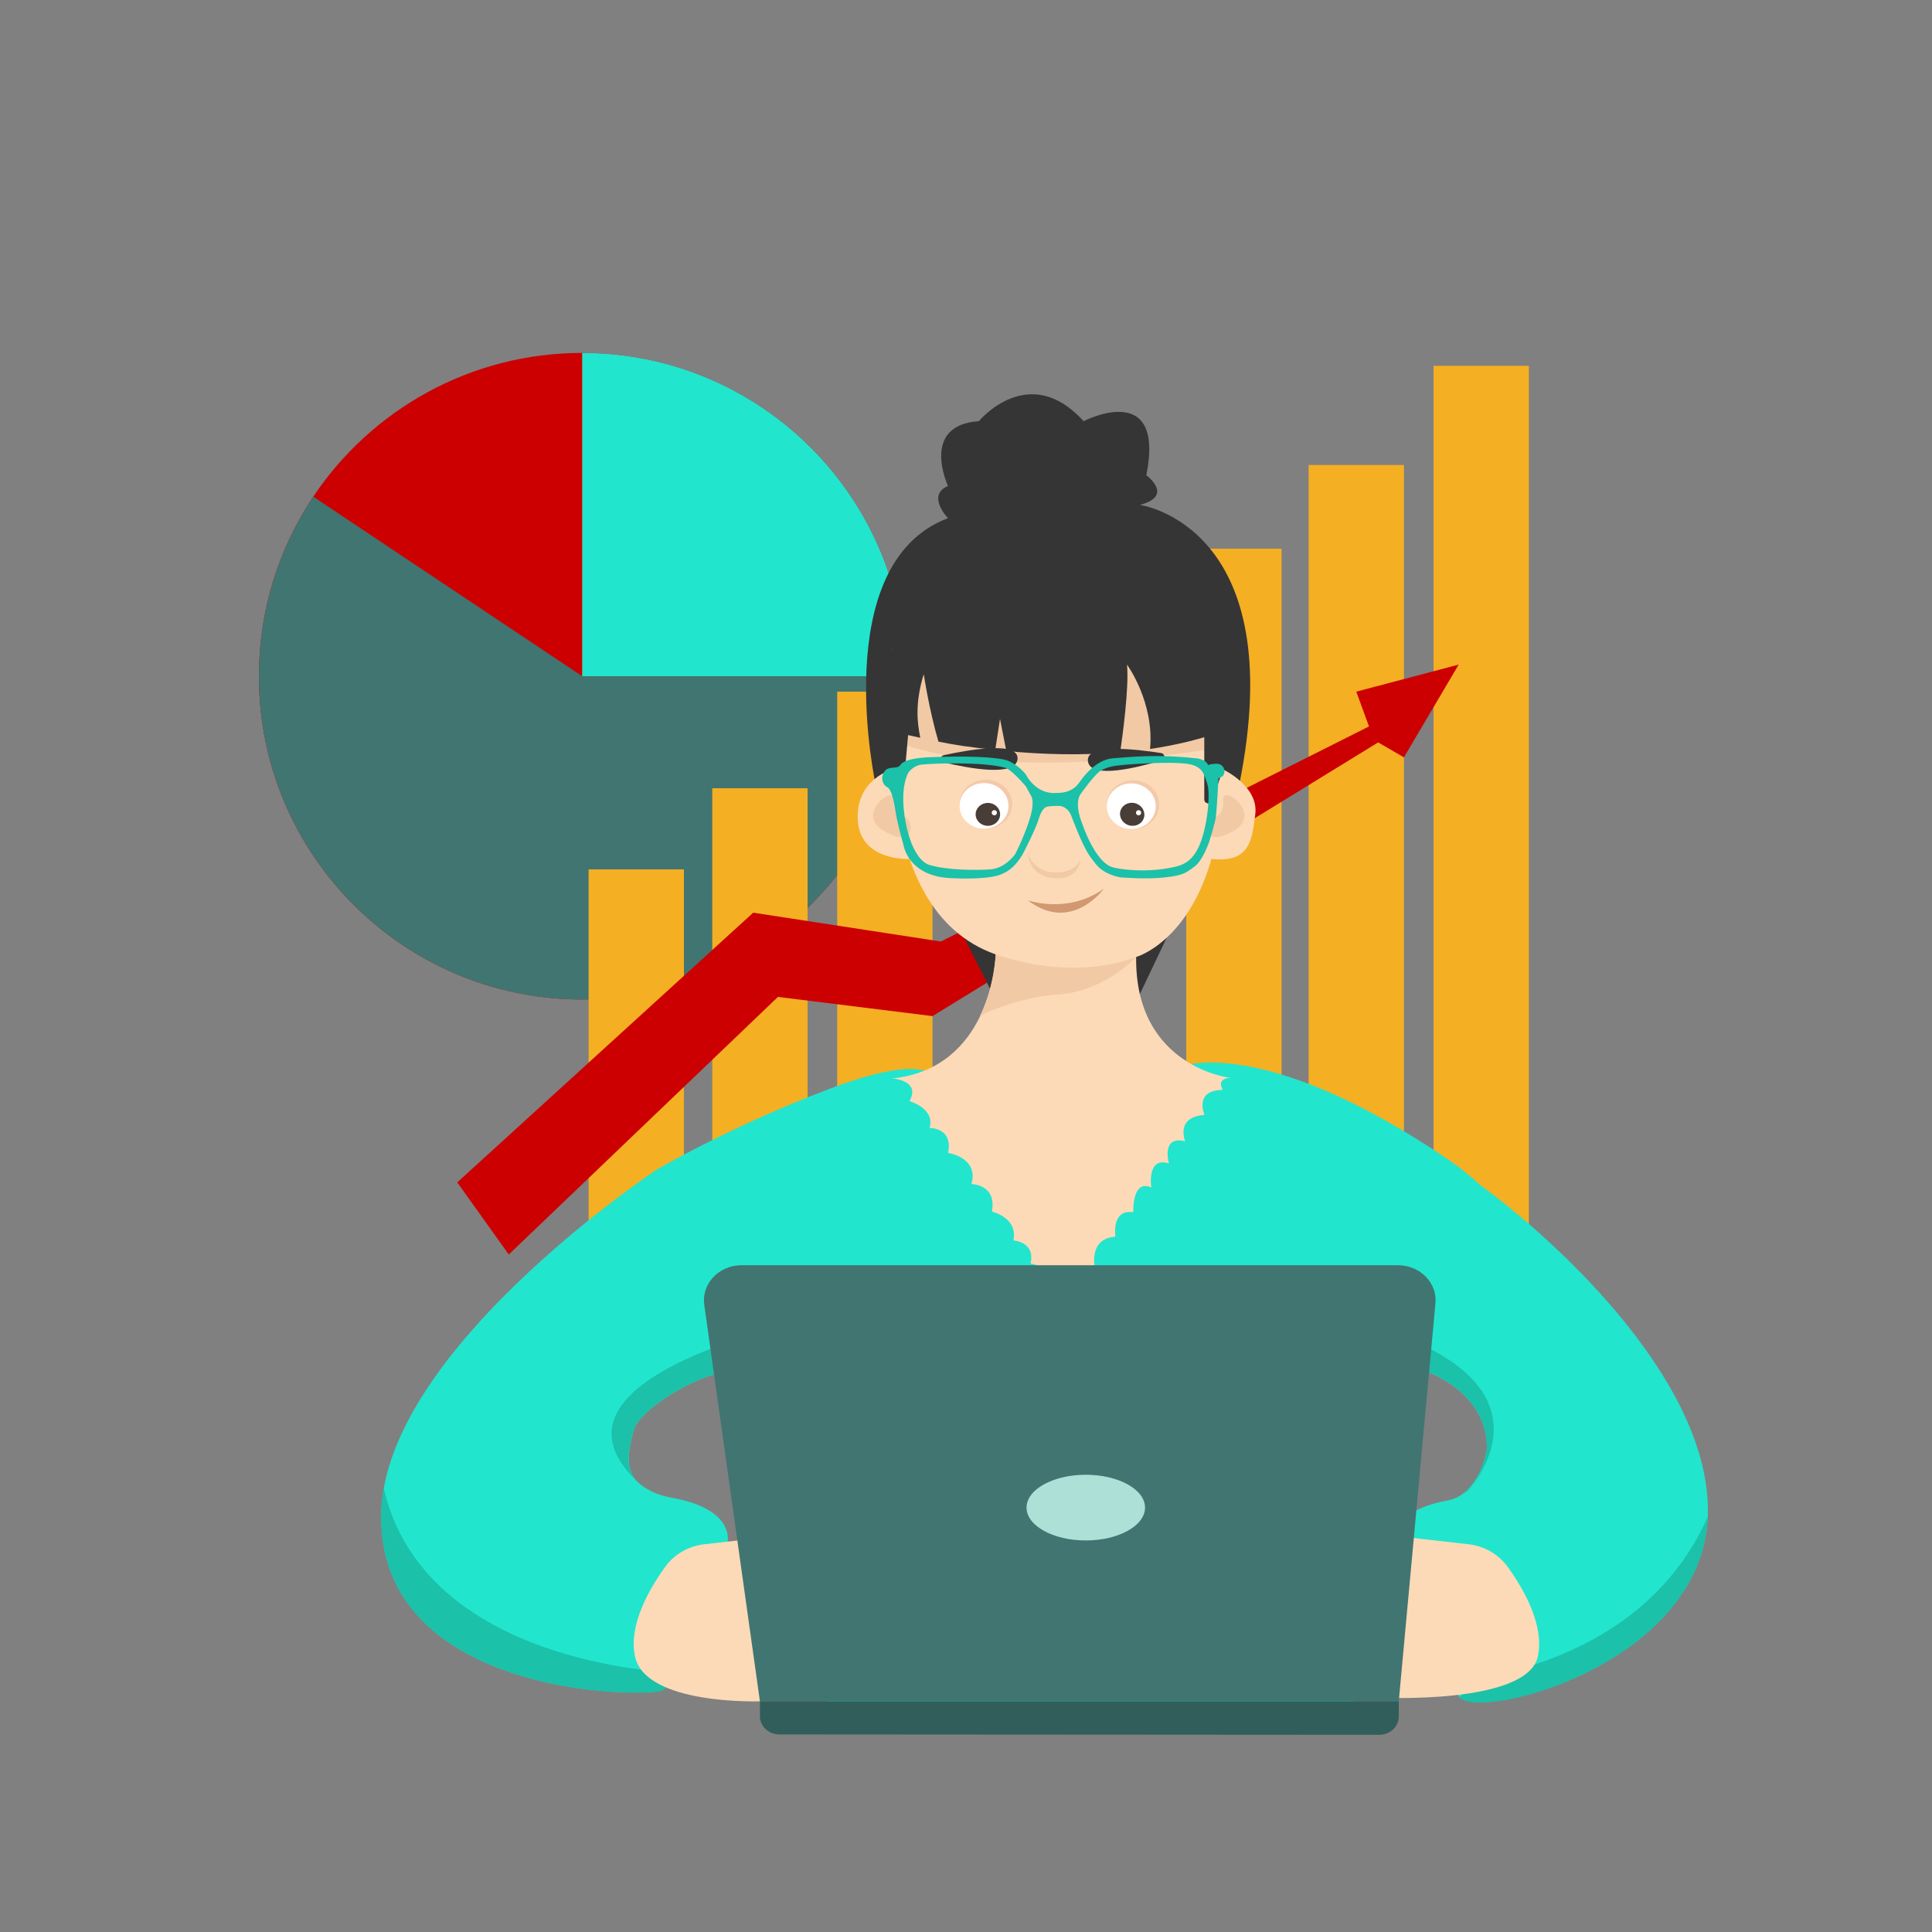 <?xml version="1.0" encoding="UTF-8"?>
<!-- Generator: Adobe Illustrator 27.9.0, SVG Export Plug-In . SVG Version: 6.00 Build 0)  -->
<svg xmlns="http://www.w3.org/2000/svg" xmlns:xlink="http://www.w3.org/1999/xlink" version="1.1" id="Calque_6" x="0px" y="0px" viewBox="0 0 1500 1500" style="enable-background:new 0 0 1500 1500;" xml:space="preserve">
<rect x="0" y="0" width="1500" height="1500" fill="#808080" stroke="none"/>
<style type="text/css">
	.st0{fill:#CC0000;}
	.st1{fill:#22E5CE;}
	.st2{fill:#417571;}
	.st3{fill:#F4AF23;}
	.st4{fill:#1BC1A9;}
	.st5{fill:#353535;}
	.st6{fill:#FCDAB7;}
	.st7{fill:#F2C9A5;}
	.st8{fill:#D19871;}
	.st9{fill:#F4C9AB;}
	.st10{fill:#FFFFFF;}
	.st11{fill:#493E37;}
	.st12{fill:#315E5A;}
	.st13{fill:#ADE0D7;}
</style>
<g>
	<path class="st0" d="M703,525c0,138.6-112.4,251-251,251S201,663.6,201,525c0-51.6,15.6-99.5,42.2-139.4   C288.2,318.3,365,274,452,274C590.6,274,703,386.4,703,525z"></path>
	<path class="st1" d="M703,525H452V274C590.6,274,703,386.4,703,525z"></path>
	<path class="st2" d="M703,525c0,138.6-112.4,251-251,251S201,663.6,201,525c0-51.6,15.6-99.5,42.2-139.4L452,525H703z"></path>
	<rect x="1113" y="284" class="st3" width="74" height="740"></rect>
	<rect x="1016" y="361" class="st3" width="74" height="740"></rect>
	<rect x="921" y="426" class="st3" width="74" height="740"></rect>
	<rect x="650" y="537" class="st3" width="74" height="740"></rect>
	<rect x="553" y="612" class="st3" width="74" height="400"></rect>
	<rect x="457" y="675" class="st3" width="74" height="351"></rect>
	<polygon class="st0" points="355,918 584.8,708.6 730.5,731 1062.9,564 1053,537 1132.5,516 1090,588 1070,576.4 724,788.9    604,774 395,974  "></polygon>
	<path class="st1" d="M1138.2,1157.7c-0.7,0.7-1.5,1.3-2.2,1.9c-3.3,2.5-7,4.3-10.9,5.2c5.1-1.1,9.8-3.4,13.8-6.6c0,0,0,0,0,0l0,0   c5.6-4.5,10-10.8,12.7-18c1.8-4.8,2.8-10,2.9-15.4C1152.2,1138.3,1146.4,1150.3,1138.2,1157.7z"></path>
	<path class="st1" d="M1149.4,920.2c-7.9-7.3-16.4-14.1-25.4-20.2c-146-99-209-71.5-209-71.5L727,838c0,0-5-22-82,7s-135,63-135,63   s0,0,0,0c-3.1,2-190.4,126.9-212,247.3c-1.2,6.8-1.9,13.7-2,20.4C294,1303,462,1317.9,510,1313.4c6.3-0.6,11.4-5.8,15.4-14.3   c2.6,0.6,5.2,1.2,7.8,1.8c125.1,28.3,344.8,58.5,595.5,6.3c1.1,2.4,3.7,4.1,3.3,6.1c-0.3,1.6,0,3,0.9,4.1   c14.9,18.9,188.2-24.8,193-139.9c0.1-2.2,0.1-4.4,0.1-6.7C1324.4,1066.1,1200.2,957,1149.4,920.2z M634,1222h-67.7l-1.4-25.1   c0,0,4.4-18.8-26-29.6c-5-1.8-10.9-3.3-17.9-4.6c-9.1-1.6-17.3-5.1-23.8-10.2c-1.3-1-2.5-2.1-3.5-3.3c-8.2-9.5-6-23.6-1.6-39.2   c4.7-16.8,61-52,88-45c17.4,4.5,7.9-1.3,31-11c19.7-8.3,34.4-11.1,45.2-9.9C724.2,1051.6,634,1222,634,1222z M1154.4,1124.7   c-0.1,5.4-1.2,10.6-2.9,15.4c-2.7,7.2-7,13.5-12.7,18l0,0c0,0,0,0,0,0c-4,3.2-8.6,5.5-13.8,6.6c-0.3,0.1-0.7,0.1-1,0.2   c-4.9,0.9-9.2,2-13.1,3.2c-30.4,9.7-31.9,27.8-31.9,27.8s-74.1-100.3-51.3-140.9c6.1-10.9,19.1-17.5,42.3-16.8   c11.7,0.3,21.9,2,30.9,4.6c3.1,0.9,6,1.9,8.8,3c0,0.4-0.1,0.7-0.1,1.2c-0.6,6-1.6,16.6-1.6,18   C1142.1,1078.7,1155.1,1103.3,1154.4,1124.7z"></path>
	<path class="st4" d="M1325.9,1177.7c-4.8,115.1-178.1,158.8-193,139.9c9.8-8.2,17.1-14.3,17.1-14.3   C1155,1300,1276.9,1287.9,1325.9,1177.7z"></path>
	<path class="st5" d="M768.7,767.8L728,687l-48-77c0,0-38-172.3,56-207.7c0,0-17-17.7,0-25c0,0-22-47.3,24-50.3c0,0,38.7-47,81.3,0   c0,0,63.7-33,48.7,42c0,0,22,16-5,23c0,0,118,16,77,218l-89,187L768.7,767.8z"></path>
	<path class="st6" d="M956,837l-131,179l-25-35L693,837.3c37.4-4,57.4-26.3,68-48.4c11.5-24,12.1-47.9,12.1-47.9   c-100-35-78-202-78-202c-1-81,240-142,253,20s-66,184-66,184C881,829,956,837,956,837z"></path>
	<path class="st6" d="M692.9,597.3c0,0-28.9,7.7-26.9,39.7s40.1,29.9,40.1,29.9L692.9,597.3z"></path>
	<path class="st6" d="M949.4,597.3c0,0,27.9,12.9,25.2,34.8c-2.7,21.9-4.8,37.7-34.2,34.8C911,664,949.4,597.3,949.4,597.3z"></path>
	<path class="st7" d="M945.5,580.8c0,0-164.4,28.1-248.5-4.4l-4.1-72.5L787,461l107,18c0,0,51.3,66.3,52.1,69.2   S945.5,580.8,945.5,580.8z"></path>
	<path class="st5" d="M952.1,566.7c-19,7.1-39,11.8-59.2,14.8C896.3,545,875,516,875,516c1.7,18.1-3.5,55.6-5.3,68.1   c-30.9,2.6-61.4,1.6-88.4-1l-4.9-24.9l-3.7,24c-21.5-2.3-29.5-3.5-44.1-6.4c-7.3-24.9-11.4-52.4-11.4-52.4c-7,22.8-5,37.9-2.7,49.4   c-11.1-2.5-28.4-6.2-28.4-6.2C675,520.3,716,455,716,455c20-41,114-30,182-15S952.1,566.7,952.1,566.7z"></path>
	<path class="st5" d="M935,529v91.6c0,3.6,5.1,4.5,6.3,1l8.2-24.3c0,0,5.6-20.4,6.6-23.4s-10.5-32.7-10.5-32.7L935,529z"></path>
	<path class="st5" d="M692.9,597.3l2.3,12.1c0.7,3.7,6,3.4,6.4-0.3L710,516c0,0-25.8,26.8-25.9,29.9S692.9,597.3,692.9,597.3z"></path>
	<path class="st8" d="M798,699c0,0,31,11,59-9C857,690,832,725,798,699z"></path>
	<g id="yeux_00000071558567721979227000000011859523136879447975_">
		
			<ellipse transform="matrix(2.370468e-03 -1 1 2.370468e-03 139.288 1388.304)" class="st9" cx="765.4" cy="624.3" rx="19.1" ry="20.5"></ellipse>
		
			<ellipse transform="matrix(2.370468e-03 -1 1 2.370468e-03 252.946 1502.938)" class="st9" cx="879.7" cy="624.7" rx="19" ry="20.3"></ellipse>
		
			<ellipse transform="matrix(2.370468e-03 -1 1 2.370468e-03 250.233 1502.742)" class="st10" cx="878.3" cy="626" rx="17.7" ry="19"></ellipse>
		
			<ellipse transform="matrix(2.370468e-03 -1 1 2.370468e-03 136.469 1388.194)" class="st10" cx="764" cy="625.7" rx="17.7" ry="19"></ellipse>
		
			<ellipse transform="matrix(0.268 -0.964 0.964 0.268 33.763 1309.564)" class="st11" cx="878.5" cy="632.6" rx="8.9" ry="9.5"></ellipse>
		
			<ellipse transform="matrix(2.370468e-03 -1 1 2.370468e-03 132.859 1397.782)" class="st11" cx="767" cy="632.3" rx="8.9" ry="9.5"></ellipse>
		<circle class="st10" cx="772" cy="631" r="2"></circle>
		<circle class="st10" cx="884" cy="631" r="2"></circle>
	</g>
	<path class="st7" d="M798,662.1c0,0,3.4,14.6,20.7,15.2C836,678,839,666.9,839,666.9s-0.9,15-17.5,15C798,682,798,662.1,798,662.1z   "></path>
	<path class="st7" d="M882,743c-0.6,0.8-25,27-60.5,29.1c-18.6,1.1-42.7,7.6-60.6,16.7c11.5-24,12.1-47.9,12.1-47.9   C836.3,762.8,881.1,743.4,882,743z"></path>
	<path class="st5" d="M732.7,591.9c-3-0.7-2.9-5,0.1-5.6c19.8-4.3,58.6-11.1,57.2,3.1C788.6,603.4,751.8,596.5,732.7,591.9z"></path>
	<path class="st5" d="M902,590.3c2.9-0.9,2.6-5.1-0.4-5.6c-20.1-3.2-59.2-7.6-56.9,6.5C846.8,605.1,883.2,596,902,590.3z"></path>
	<path class="st1" d="M693,837.3c0,0,22.2,1.6,13.1,17.6c0,0,20.2,5.7,15.6,20.9c0,0,18.4-0.6,14.4,19.3c0,0,24.1,3.6,18.1,24.2   c0,0,19.9,0.1,15.9,21.4c0,0,20.4,4.5,16.7,22.4c0,0,17.3,0.9,13.3,17.9c0,0,22,2.8,18.5,25.9v20.3l20.5-3.4l-5.6-19.3   c0,0-2.1-17.9,16.3-22.2c0,0-4-20.9,16.2-22.1c0,0-3.4-21.7,13.9-19c0,0-1.2-26.1,14-19.2c0,0-3.9-24.3,13.7-18.7   c0,0-6.5-22,12.6-17.2c0,0-8-18.8,15-20.5c0,0-8.6-19.2,14.2-19.4c0,0-6.2-9.3,6.8-9.3s31,24,31,24l-108.5,266.6L678,1043l6.1-191   L693,837.3z"></path>
	<path class="st1" d="M520.9,1298.1c-0.4,9.4-7.3,20.2-39.9,12.9c-53-12-76-39-76-142.6c0-1,0-2,0-3c1.8-61.1,58.7-57.7,78.4-54.6   c-4.9,17.6,1.5,32.3,13.7,41.8l21.9,124.7l0,9.8C519,1287,521.2,1292.3,520.9,1298.1z"></path>
	<path class="st4" d="M533.2,1301c-2.7-0.6-5.2-1.2-7.8-1.8c-4,8.5-9,13.7-15.4,14.3c-48,4.4-216-10.4-214.1-137.7   c0.1-6.8,0.8-13.6,2-20.4c31.5,137.5,223,142.9,223,142.9l10.1-11.9C531,1286.3,531.8,1292.1,533.2,1301z"></path>
	<path class="st4" d="M665.8,1016l-9.6,28.1c-10.8-1.2-25.5,1.7-45.2,9.9c-23.1,9.7-13.6,15.5-31,11c-27-7-83.3,28.2-88,45   c-4.4,15.7-6.6,29.7,1.6,39.2C403.7,1060.9,665.8,1016,665.8,1016z"></path>
	<path class="st4" d="M1151.5,1140.1c-5.5,10.4-11.9,17.2-12.7,18l0,0c0,0,0,0,0,0l-2.9,1.4c0.8-0.6,1.5-1.2,2.2-1.9   c8.2-7.4,14-19.4,16.3-33c0.6-21.4-12.3-46-46.4-59.7c0-1.4,1-12,1.6-18C1171.3,1078.4,1163.4,1117.7,1151.5,1140.1z"></path>
	<path class="st6" d="M1070,1191l70.5,8c11.9,1.4,22.8,7.6,29.9,17.3c12.3,17,28.8,45.2,23.6,69.7c-8,38-124,32-124,32V1191z"></path>
	<path class="st6" d="M617,1191l-70.5,8c-11.9,1.4-22.8,7.6-29.9,17.3c-12.3,17-28.8,45.2-23.6,69.7c8,38,97,34.9,97,34.9L617,1191z   "></path>
	<g>
		<path class="st2" d="M590,1320.9l-43.1-307.1c-2.8-16.5,10.9-31.5,28.9-31.5h509.5c17.5,0,31.1,14.2,29.1,30.3l-28.4,308.3H590z"></path>
		<path class="st12" d="M590,1320.9v11.6c0,7.8,6.8,14.1,15.1,14.1l465.7,0.3c8.4,0,15.2-6.3,15.2-14.1v-11.9H590z"></path>
	</g>
	<path class="st7" d="M940,635.1c0,0,11.1-0.2,9.6-13.7C948,608,981,631.4,958,645S934,640.6,940,635.1z"></path>
	<path class="st7" d="M704,635.1c0,0-11.1-0.2-9.6-13.7c1.6-13.4-31.4,10-8.4,23.6S710,640.6,704,635.1z"></path>
	<ellipse class="st13" cx="843" cy="1170.5" rx="46" ry="25.5"></ellipse>
	<path class="st4" d="M949.7,602c2.6-3.8-0.2-9-4.9-9H944c0,0-4,0-6,1c-2-5-9.8-5.3-9.8-5.3c-31-3.4-52-0.8-63.8,0   c-11.7,0.8-21,10.9-26.8,19.3c-5.9,8.4-16.8,7.6-16.8,7.6c-16.8,1.7-24.3-14.3-24.3-14.3c-9.2-10.9-17.6-11.7-17.6-11.7   c-12.6-2.5-36.1-2.5-57.1-1.7S699,594,699,594c-2.3,3.4-8.5,0.6-11.7,4.2c-2.4,2.7-3.1,6.6-1.5,9.8c0.6,1.3,1.6,2.4,3.1,3.2   c3.2,1.6,5.1,10.7,6.1,17.1c0.8,5.2,1.9,10.4,3.2,15.5l3.4,12.9c0,0,3.8,23.6,36.5,25.1c32.7,1.5,39.9-3.3,39.9-3.3   c10.9-4.2,16.8-16.8,16.8-16.8s9.2-17.6,11.7-26c2.5-8.4,5.9-9.2,5.9-9.2s1.7-0.8,9.2-0.8c7.6,0,10.1,7.6,10.1,7.6   c10.9,28.5,14.1,31.2,19.3,37.8c6.7,8.4,19,10.1,19,10.1s20.4,1.7,34.7,0c14.3-1.7,15.9-3.4,22.7-8.4s11.7-20.1,11.7-20.1   s4.5-14.7,4.9-18.4c1-9,2-30,2-30l3.6-1.8C949.7,602.1,949.7,602.1,949.7,602z M799,637.3c-5,15.1-10.9,26-10.9,26   s-7.6,10.9-19.3,11.7c-11.7,0.8-33.2,0.6-47-3.4c-11.7-3.4-16.8-25.2-16.8-25.2s-8.4-28.5,0-46.1c0,0,3.4-5.9,10.9-6.7   c7.6-0.8,46.1-2.5,64.6,2.5c0,0,4.2,0.8,15.9,14.3l4.2,7.6C800.6,618,804,622.2,799,637.3z M930.7,657.5   c-6.7,14.3-15.9,15.1-25.2,16.8c-9.2,1.7-26.8,2.5-41.1-0.8c-14.3-3.4-24.3-34.4-24.3-34.4s-5.9-13.4-1.7-21.8   c0,0,11.7-16.8,16.8-19.3c5-2.5,8.4-3.4,17.6-4.2c9.2-0.8,36.1-2.5,48.7-0.8s13.4,8.4,15.9,15.9   C939.9,616.4,937.4,643.2,930.7,657.5z"></path>
</g>
</svg>
